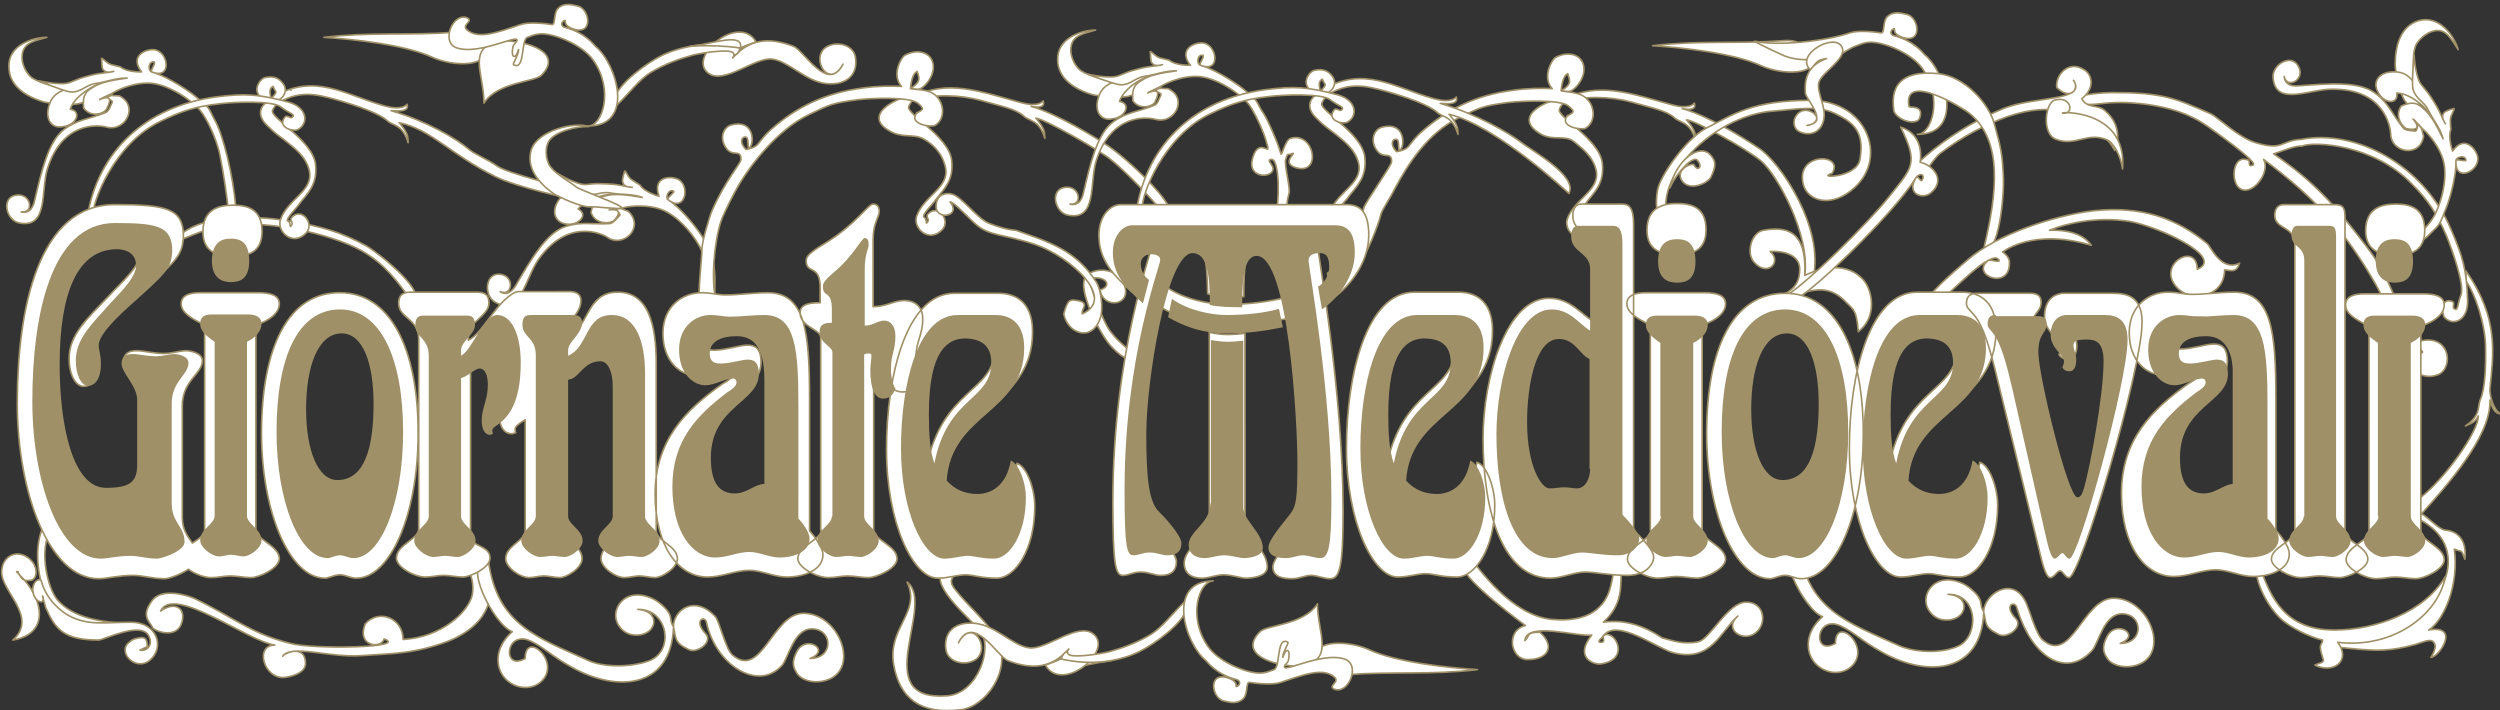 <?xml version="1.0" encoding="utf-8"?>
<!-- Generator: Adobe Illustrator 25.3.0, SVG Export Plug-In . SVG Version: 6.00 Build 0)  -->
<svg version="1.1" id="Livello_1" xmlns="http://www.w3.org/2000/svg" xmlns:xlink="http://www.w3.org/1999/xlink" x="0px" y="0px"
	 viewBox="0 0 448.4 127.4" style="enable-background:new 0 0 448.4 127.4;" xml:space="preserve">
<rect x="0" y="0" width="448.4" height="127.4" fill="#333333" stroke="none"/>
<style type="text/css">
	.st0{fill:#FFFFFF;stroke:#9F9067;stroke-width:0.295;stroke-linecap:round;stroke-linejoin:round;stroke-miterlimit:3.864;}
	
		.st1{fill-rule:evenodd;clip-rule:evenodd;fill:#FFFFFF;stroke:#9F9067;stroke-width:0.295;stroke-linecap:round;stroke-linejoin:round;stroke-miterlimit:3.864;}
	.st2{fill-rule:evenodd;clip-rule:evenodd;fill:#9F9067;}
</style>
<g>
	<g>
		<path class="st0" d="M195.1,49.2c1.9-1.3,5.3-1,6.5,1.8c1.6,3.8-3.7,4.6-4.3,1c2.3-0.7,1-2.5-1.3-2.1
			C195.4,50.1,195.7,49.5,195.1,49.2L195.1,49.2z"/>
		<g>
			<path class="st0" d="M74,54.2c-2.8-3.8-4.9-6.8-9.1-9.2c-5.3-3-18.2-6.2-26.6-4.1c-2.1,0.4-5,1.9-7.1,2.5
				c3.4-4.9,13.4-5,21.1-3.7c5.2,0.9,8.9,1.9,13.4,4.4C68.4,45.7,77,52.8,74,54.2L74,54.2z"/>
			<path class="st0" d="M195.1,49.2c0.1,1.2,2.6,8.4,4.1,10.3c2.1,2.7,3.3,2.7,4.1,4.7c-0.1,1-2.6-0.2-4.6-2.8
				C196.8,58.9,192.7,50.9,195.1,49.2L195.1,49.2z"/>
			<g>
				<path class="st1" d="M198.6,118.6c-3.4,0.4-8.9,2.4-8.3-0.4C196.1,119,201.3,118.2,198.6,118.6L198.6,118.6z"/>
				<path class="st0" d="M103.7,37.5c1.4-2,6.2-3.4,9.5-2.4c-2-1.6-3.6-1.3-6.1-1.2c-2.7,0.1-5-0.5-6.6,1.6
					c-1.8,2.2-1.1,4.4,1.1,4.7C103.9,40.5,105.6,38.4,103.7,37.5L103.7,37.5z"/>
				<path class="st0" d="M112.7,37.9c-1.2-0.4-1.2-0.6-1.9-0.5c-1,0.2,0.8,0.8,0.3,1.3c-0.6,0.6-1.1,1.3-1.7,1.4
					c-3.2,0.2-5.1-0.4-7.9,0.5c-3.5,1.1-6.3,6-9,10.6c-1.4,2.3-2.8,1.1-2.8,1.1c2.2,1,2.7-2.7,0.1-3.1c-2.8-0.4-3.1,3.8-1,5
					c4.6,2.6,5.4-4.3,7.8-7.7c5.2-7.3,11.2-4.7,12.4-3.9C111.8,44.5,115.7,40.8,112.7,37.9L112.7,37.9z"/>
				<path class="st1" d="M106,38.1c0.5-2.5,1.5-2.7,2.7-3c1.5-0.4,3.5-0.2,6.5,0.3c-2.1-0.7-3.6-0.4-5.8-0.8
					c-1.7-0.3-2.8,0.7-4.5,0.1c-1.2-0.5-4.9-3.6-4.9-3.6s3.4,2.1,5.1,2c1.9-0.2,1.6-0.2,4.1-0.1c2.1,0.1,2.9,0.5,4.2,0.6
					c-1.2-0.1-1.5-0.3-1.7-0.9c-0.2-0.4,0.2-1.5,0.3-1.9c0.1-0.6,0.6,1.1,1.4,1.5c0.8,0.5,1.4,0.9,1.4,0.9c0.8,1.3,3.4,2,3.4,2
					c-1.2-3.4,1.8-3.7,3.3-3.1c2.4,1,1.5,6.2-1.7,3.7c-0.3-0.3,1.4-1.4,1-1.5c-0.9-0.5-1.5,1.2-1,1.5c2.8,1.8,5.9,6.1,6.3,6.9
					c1.8,2.6,1.4,2.5,1.9,4.8c0.6,2.8,0,10.9-1.3,16.3c0,0-2.1,3-1.5,0.3c0.6-2.9,1.4-7.5,1.7-10.5c0.3-2.7-0.2-6.6-1-8.5
					c-0.8-2.1-4.1-6.5-7.5-7.6c-2.1-0.7-4.8-0.7-6.8-0.2l-2.3,0.3c-1.3,0.3,3.5-0.9,0.8,2C109.5,40.1,106.8,40.4,106,38.1L106,38.1z
					"/>
				<path class="st0" d="M442.3,48.6c6,8.6,4.9,14.9,4.3,21.1c-0.1,1.1,0.6,3.9,1.9,4.5c-1.7,0.1-1.9-3.4-1.9-2.2
					c0.1,6.4-7.9,15.3-12.4,20.3c-0.4,0.4-5.4,0.9-0.9-2.4c5.3-3.8,11.4-12.9,11.2-15.3c0,0-0.3,0.8-1.2,1.3
					c-0.4,0.2-1.1,0.5-1.1,0.5c2.9-2,2.1-3.5,2.7-4.8c0.8-1.8,1-5.8,0.9-9.7c-0.1-3.8-1.8-9.1-3.5-11.5V48.6L442.3,48.6z"/>
				<path class="st1" d="M412.9,26.2c-1.2-0.1-3.3,0.8-5.1,1.4c6.9,4.7,10.8,8.9,16.5,16.4c2.5,3.2,3.7,5.8,5.3,9.4
					c0.4,1.2,4.4,10,4.4,10c1.8-0.3-1.9-1.3-0.4-2.1c5.9-1.8,6.6,4.7,3.7,5.9c-3.4,1.3-5.6-1.8-6.2-3.2c-1.5-3.4-2-7.6-5-13
					c-5.3-9.3-10.8-15.5-20.1-22.4c1.3,2.2-1.9,6.5-4.1,5.3c-1.9-1-1.5-5.9,0.9-5.3c1.3,0.1,0,1.5,1.3,1c1.2-0.4-8.1-6.9-8.1-6.9
					c-3.4-2.4-6.9-3.4-11.1-4c-3.4-0.4-5.6-0.4-8.1-0.1c-3.2,0.4-5.3-0.1-4.4-1c0.7-0.7,5-1,6.5-1c9,0,11.2,1,17.6,3.8
					c1.3,0.6,5,4.3,8.1,5.2c5,1.5,4.4-0.4,8.1-0.6c9.9-1.9,22,4.6,26.9,16.1c2.2,5.1,2.8,7.3,3,12.8c0.1,3.4-2.4,4.7-4.1,3.1
					c-0.6-0.6-0.8-3.8,1.4-2.9c0.4,0.2,0,1,0.2,1.2c0.8,0.7,0.6-0.6,1.3-2.4c0.7-1.8-1.7-8.4-2.6-10.6c-1.8-4.1-3.2-6.3-6.3-9.4
					C425.7,25.9,415.1,25.3,412.9,26.2L412.9,26.2z"/>
				<path class="st1" d="M280.4,17.9c6.2-3.4,12.2-1.1,19.5,0.9c1.1,0.3,3.1,0.7,4-0.3c0.7,1.9-3.2,0.7-2.1,1
					c4.6,1.3,10.4,4.9,13.7,7.1c3.7,2.4,11.8,14.2,9.7,23.3c-0.2,1-1.6,0-1.5-0.6c1-7.1-4.9-17.9-7.8-20.4
					c-2.9-2.4-12.1-7.4-13.4-7.4c0,0,1.2,1.3,1.5,2.4c0.1,0.5,0.1,1.2,0.1,1.2c-1-3.4-2.8-3-3.8-4c-1.5-1.3-3.9-1.7-7.7-2.8
					c-3.7-1-8.6-1.2-12.5,0.1L280.4,17.9L280.4,17.9z"/>
				<path class="st0" d="M328.6,31.1c-3.1,0.9,4.4,0.9,5-2.5c1-5.5-1.8-6.9-4.6-8.3c-3.1-1.5-7.7-0.6-10.6-0.4
					c-12,0.6-24.2,14.5-17.9,21.3c-3.2-0.6-3.8-3.8-3.2-7.1c0.4-2.5,5.1-9.2,8.7-11.1c4.9-2.5,8.3-5,18.7-5c10,0,14,10,8,15.6
					c-4.1,3.8-8.3,2.5-9.2-0.3C321.7,27.2,331,27.4,328.6,31.1L328.6,31.1z"/>
				<path class="st0" d="M323.7,49.4c0.3-6.2-1.6-9.2-7.4-8.1c-2.2,0.4-3.1,4-1.8,5.6c2.5,3,5.2,0,3-1.8c1.8-0.1,5.3,0.3,5.3,3.2
					c0,3.8-2.8,4.6-5.9,5.6c5.5-0.1,9.6-4.3,14,0.1c1.6,1.6,2.1,1.6,2.4,5.5c3.5-2.7,2.5-7.4,1-9.2
					C331.4,46.9,326.8,47.9,323.7,49.4L323.7,49.4z"/>
				<path class="st1" d="M375.7,23.3c-4.3-4.3-9.6-4.4-15.6-2.4c-4.1,1.5-8,3.5-12.1,6.6c-1.7,1.3-3,5.2-4.4,2.1
					c4-3.8,9.3-7.5,15.9-10.2c5.6-2.2,14.9-1.2,12.4-5c1.2,1.6-0.6,3.7-3,1.3c-0.3-2.2,2.1-5,4.9-3.2c1.6,1,1.9,3.4-0.4,5.2
					c0.9,1.8,2.8,1,4.1,2.1c3.8,3.2,1.8,7.2,1.8,7.2C378.2,24.7,375.7,23.3,375.7,23.3L375.7,23.3z"/>
				<path class="st1" d="M320.9,54.2c2.4,0.1,18.7-15.8,22.6-22.1c0.7-1.2,1.8-0.9,1.3,0.1c-0.3,0.8-0.8-1.2-1.3-0.1
					c-1.5,2.8,1.4,3.7,2.8,2.5c2.7-2.2,0.6-4.9-1.9-5.5c0,0,1-4.9-3.5-6.3c3.2,6.6,2.2,7.1-2.1,12.5c-3.2,4.1-15.1,16.1-19.2,18.2
					C315.7,55.5,319.6,54.2,320.9,54.2L320.9,54.2z"/>
				<path class="st0" d="M296.4,8.2c8.3-1,15.1-0.3,23.3-0.9c3.8-0.3,3,1.2,5.6,3c0.6,3.2-5.6,3.2-9.4,1.5
					C311,9.5,301.4,8.5,296.4,8.2L296.4,8.2z"/>
				<path class="st0" d="M320,10c4.4,1.8,10.4-0.4,10.4-0.4c-0.1,0.1,1.4-1,2.6-1.4c0.8-0.3,1.2-0.5,2.1-0.6
					c2.2-0.3,7.7,1.8,9.7,4.7c3.8,5.4,1.6,11.8-0.9,11.8c8.4,0,5.2-11.1,1.3-14.3c-0.2-0.2-1.9-2.5-5.5-3.4
					c-0.7-0.2-0.7-0.9-0.1-1.2c0.6-0.3-0.6,0.7,1.6,1.5c3.7,1.2,3-3.5,0.9-4.1c-1.2-0.3-2.5-0.6-3.5,0.3c-1,0.8-0.5,3.1-1.2,3
					c-1.4-0.2-4.1-0.5-5.6,0c-4.4,1.5-13.1,2.4-16.9,1.5C313.7,7,317.3,8.8,320,10L320,10z"/>
				<path class="st0" d="M355.9,44.2c2.2-9.3,3.5-18.9-2.7-23.9c-0.8-0.7-12-7.7-10.8-1.2c0,0.3,2.8-0.4,1.9,2.1
					c-0.5,1.3-3.7,0.6-4.6-1.2c-0.9-5.6,2.5-7.3,7.8-6.8c4.9,0.4,9.3,5.5,10.2,9c0.8,3.2,1.4,4.4,1.6,9
					C359.6,34.8,358.4,46.4,355.9,44.2L355.9,44.2z"/>
				<path class="st1" d="M327.6,10.5c-3,1.1-4,3.1-3.8,6.1c0,1.2,4.4,5.3,0.3,5.9c3.8-0.6,0.6-3.7-1.3-2.4c-1.3,0.9-1.4,2.8-0.1,3.5
					c1.9,0.9,3.9,0.2,4.4-2.1c0.5-2.3-1.2-4.7-0.9-6.6c0.4-1.9,5.1-4.3,4.2-6.4c-1.2-2.8-8.6,1.3-5.7,4
					C326.1,10.9,325.9,10.8,327.6,10.5L327.6,10.5z"/>
				<path class="st0" d="M303.8,29.5c0,0.1,0.4,0.7,0.7,0.7c0.4,0,0.7-0.6-0.1-1.5c-0.7-0.7-3.4,1.8-4.9,5c1.3-5.3,5.3-7.8,7.1-6.1
					c1.3,1.3,1.2,2.2,0.3,4.1c-0.6,1.3-4.1,2.7-5.3,0.6C300.6,30.6,302.9,29.3,303.8,29.5L303.8,29.5z"/>
				<path class="st1" d="M401.7,47.2c-0.6,1.8-1.5,1.3-2.7,1.2c0,4.9-6.1,6.1-8.7,3c-3.5-4.1,3.8-8.1,3.8-3.1
					c5.2-2.2-7.4-7.8-12.2-8.6c-5.9-0.9-11.4,0.4-14.3,1.6c4-0.1,6.3,1,7.5,2.7c-8.9-2.7-14.3,0-15.9,1.2c0.6,0.4,1.1,1,1.2,1.6
					c0.4,5.5-7.2,2.6-3.8-0.1c0.3-0.2,2.4,0.5,1.9-0.1c-0.5-0.7-1.4-0.1-1.9,0.1c-3.7,1.9-10.2,10-12.1,8.9c0.9-2.7,5.9-6.8,8.3-8.9
					c5.3-4.7,15.8-8.1,22.7-8.9c8.6-0.9,14.8,1.3,20.4,5.9C396.5,44.2,398.4,48.8,401.7,47.2L401.7,47.2z"/>
				<path class="st1" d="M163.6,17.5c6.2-3.4,12.2-1.1,19.5,0.9c1.1,0.3,3.1,0.7,4-0.3c0.7,1.9-3.2,0.7-2.1,1
					c4.6,1.3,11.4,5.5,13.8,7.1c4.5,3.1,14.1,12.6,10,12.1c0,0-5.6-6.5-9.6-9.7c-1.9-1.6-12.1-7.4-13.4-7.4c0,0,1.2,1.3,1.5,2.4
					c0.1,0.5,0.1,1.2,0.1,1.2c-1-3.4-2.8-3-3.8-4c-1.5-1.3-3.9-1.7-7.7-2.8c-3.7-1-8.6-1.2-12.5,0.1L163.6,17.5L163.6,17.5z"/>
				<path class="st0" d="M170.3,101.6c2.8,1.6-1,1.5,0.9,4c2.4,3.1,6.2,6.2,7.7,9.2c2.7,5.3-2.1,12-6.6,12.5c-7.3,0.9-10.9-2.1-12-8
					c-1.2-6.8,5-9.4,2.4-14.9c5.3,4-7.2,21.5,7.2,20.4c5.5-0.4,8.4-8.9,5.8-11.8C172.3,109.4,165.4,103.5,170.3,101.6L170.3,101.6z"
					/>
				<path class="st1" d="M322.6,97.9c1.6,11.5,8.7,13.7,18,17.9c2.7,1.2,7.5,1.5,10.6,0.1c3.8-1.7,3.7-9.4-1.8-9.3
					c4.4,0.3,3.4,4.9-0.6,4.6c-2.4-0.1-4.5-3-2.7-5.6c1.9-2.6,5.6-1.6,7.5,0.1c2.5,2.2,1.2,2.6,2.2,4c0-3,5.1-6.6,7.5-1.8
					c0.7,1.4,1.9,6,3.1,6.9c5.2,4.4,7.2-7.5,12.7-7.5c6.2,0,9.9,9.2,4.9,11.7c-2.5,1.2-5.3,0.4-6.1-1c-0.3-0.6-1.2-1.5,0-3.8
					c1.6-3.2,6.3-0.3,2.4,1.2c4.3,0,4.1-5.3,0.3-5.3c-3.2,0-4.2,5.2-5.3,6.5c-4.3,4.9-10.7,2-13.6-7.7c-0.4-1.2-2.4-0.3-0.1,2.1
					c1.3,1.4-1.5,3.6-3.1,2.8c-2.7-1.3-2.2-2.1-2.7-4c-0.4,11.1-10.2,11.7-18.2,7.2c-3.8-2.1-4.9-3.5-7.4-4.7
					c-4.6-2.2-5.2,5.5-1,3.1c0-5,6.2,0.3,3.2,3.8c-2.4,2.8-7.4,1.2-8-2.7c-0.6-3.5,2.5-5.9,2.5-5.9
					C323.6,109.5,317.5,97.5,322.6,97.9L322.6,97.9z"/>
				<path class="st1" d="M68.9,114.6c-0.6,1.9-5,1.3-3.4-2.7c2.5-2.8,6.8-1,6.8,2.8c6.9-0.4,11.7-4.9,12.4-8c0.7-3.8-2.2-5.8,0-5.9
					c2.4-0.1,3.2,3,3.2,5.3c0,5.5-5.5,8.3-8.6,9.3c-5.6,1.9-8.9,1.8-14.6,2.2c-5.6,0.4-12.5-2.1-14,0.1c0.3-0.6,4.1-2.2,4.1,1.3
					c0,1.8-2.8,2.4-3.7,2.5c-3.8,0.4-5.5-5.8-1.8-5.8c-4.9-0.7-18.2-10.9-20.5-6.1c2.7-1.9,4.6-0.4,3.8,2.1c-0.9,3-4.9,1.5-5.2,0.9
					c-0.6-1.2-2.2-2.1-0.1-4.9c1.7-2.3,6.2-1,7.7-0.3c7.2,3.5,9.9,6.2,17.1,8C56,116.5,73.4,116.2,68.9,114.6L68.9,114.6z"/>
				<path class="st1" d="M87.6,100.6c1.6,11.5,8.7,13.7,18,17.9c2.7,1.2,7.4,1.2,10.6,0.1c4.9-1.6,3.7-9.4-1.8-9.3
					c4.4,0.3,3.4,4.9-0.6,4.6c-2.4-0.1-4.5-3-2.7-5.6c1.9-2.6,5.6-1.6,7.5,0.1c2.5,2.2,1.2,2.6,2.2,4c0-3,3.8-5.8,7.5-1.8
					c0.7,0.7,1.9,6,3.1,6.9c5.2,4.4,7.2-7.5,12.7-7.5c6.2,0,9.9,9.2,4.9,11.7c-2.5,1.2-5.3,0.4-6.1-1c-0.3-0.6-1.2-1.5,0-3.8
					c1.6-3.2,6.3-0.3,2.4,1.2c4.3,0,4.1-5.3,0.3-5.3c-3.2,0-4.2,5.2-5.3,6.5c-4.3,4.9-12-0.1-13.6-7.7c-0.3-1.3-2.4-0.3-0.1,2.1
					c1.3,1.4-1.5,3.6-3.1,2.8c-2.7-1.3-2.2-2.1-2.7-4c-0.4,11.1-10.2,11.7-18.2,7.2c-3.8-2.1-4.9-3.5-7.4-4.7
					c-4.6-2.2-5.2,5.5-1,3.1c0-5,6.2,0.3,3.2,3.8c-2.4,2.8-7.4,1.2-8-2.7c-0.6-3.5,2.5-5.9,2.5-5.9
					C88.6,112.2,82.5,100.2,87.6,100.6L87.6,100.6z"/>
				<path class="st1" d="M264.1,100.6c0.9,0.9,6.8,9.8,14.3,10.5c6.6,0.6,9.6-2.2,10.5-6c1.8-7.4-1.6-2.7,1.9-4.3
					c-0.1,4.7,0.3,7.5-3.2,10.8c4.1-0.6,7.7,0.9,10.5,2.8c1.6,0.4,3.8,1.3,6.5,0.7c2.1-0.4,5.3-7.1,8.6-7.1c3,0,3.7,3.2,2.2,5
					c-2.2,2.7-6.6,0-3.7-2.5c-3.1,2.7-4.7,8.3-11.5,6.6c-2.7-0.6-10-6.2-12.5-3.2c0.3,0-1.5,1.2-0.7,1.3c1.3,0.1,0.1-1.1,0.7-1.3
					c2.1-0.9,4.8,4.5-0.7,5.2c-1.2,0.1-4.7-1.2-1.5-5.2c-2.4,0.4-11.7-2.5-12,1c1-0.9,0.1-1.5,2.7-1.5c2.8,2.5,1.5,4.9-2.2,4.9
					c-3.1,0-4-5.2-0.4-6.1c0,0-11.1-8.1-11.1-10.5C262.4,101.8,261.5,98,264.1,100.6L264.1,100.6z"/>
				<path class="st0" d="M166.3,39.9c0.7-0.7-0.8-1,0.6-1.9c1.6-1,3.6,1.6,2.1,3.2c-2.4,2.5-5.3-0.3-4.6-2.4
					c1.3-3.7,5.9-5.1,5.2-8.7c-0.6-2.8-2.5-4.4-4-5.2c-1.9-1-3.8,0-6.2-1.5c-5.2-3.1,2.8-6.5,4.3-6.1c0.1,0.8-0.5,1.2-0.7,1.8
					c-0.6,1.3,7.2,5.3,7.7,9.7c0.4,3.7-1.5,5.2-3,7.2c-0.1,0.3-2.7,2.8-1.9,3C166.3,39.3,166,40.4,166.3,39.9L166.3,39.9z"/>
				<path class="st1" d="M163.3,15.9c0.1-1.2,0.4-2.7,1.2-3.1C164.8,13.9,165.4,14.5,163.3,15.9l1.2,0.1c1,0.3,4-3,2.5-5.5
					c-0.6-1-2.4-1.8-4.7-0.6c-0.6,0.3-2.5,3.5-0.6,5.6c-1.9-0.1-4.3-0.1-7.1,0.3c-6.8,0.9-11.9,3.5-16.4,7.5
					c-0.9,0.8-1.6,1.7-2.3,2.6c-0.6,0.7-2.1,0.9-2.1,0.9c-1.3-1.3-0.7-2.4,0-2.2c0.7,0.1,0,3.1,0.9,1.5c0.5-0.9,0.4-4.7-3.5-3.7
					c-1.5,0.4-2.2,2.4-1,4.1c1.2,1.8,2.7,0.1,2.7,2.1c0,0.7-2.8,3.7-5.2,9.2c-0.3,0.6-1.8,5.5-1.8,6.8c0,1.7-0.8,8.3-0.4,9.7
					c0.6,2.5,2.5-0.6,3,0.4c0.1,0,0.3,1.7-0.3-1.9c-0.7-4.5,0.3-11.8,1.6-14.3c0.3-0.7,1.6-3.5,3-5.8c1.8-3,6.6-9.4,12.2-12.1
					c3.9-1.9,4.3-2.1,8.7-2.7c2.4-0.3,9.4-0.6,10.9,0.6c1.5,1.2,0.7,1.2-0.2,1.8c-0.2,0.1,0.3-0.4,0,0c-1.5,1.9,2.5,2.6,3.3,2.2
					c2-1.2,1.7-4.4-0.3-5.7C166.2,16,164.3,16.1,163.3,15.9L163.3,15.9z"/>
				<path class="st0" d="M48.8,17.5c7.6-4.6,13-0.5,20.2,1.5c1.1,0.3,3.1,0.7,4-0.3c0.7,1.9-3.8,0.9-2.7,1.2
					c6.2,1.8,11.6,5,13.7,6.8c1,0.9,3.5,1.9,5.2,3.1c1.8,1.3,12.2,3.8,15.5,4.9c0.5,0.1,1.1,1.3-1.2,1.1c-1.6-0.2-10.7-2.2-14.6-4.1
					c-8.3-4.1-11.4-8.4-17.3-9.7c0,0,1.2,1.3,1.5,2.4c0.1,0.4,0.1,1.2,0.1,1.2c-1-3.4-2.8-3-3.8-4c-1.5-1.3-5.2-2.6-9-3.7
					c-3.7-1-6.9-1.9-11.2,1L48.8,17.5L48.8,17.5z"/>
				<path class="st0" d="M105.6,22.7c-2.1-0.1-6.2,0.9-7.2,2.7c-0.9,1.7-0.2,4,0.4,4.6c1.1,1.4,3.6,2.7,4.5,3.5
					c0.5,0.5,8.7,3.4,8.2,3.8c-0.4,0.3-4.8-0.3-5.5-0.2c-1.6,0.2-5.8-1.8-6.6-2.3c-2.9-2-5.1-4.8-4.1-8
					C96.5,23.4,103,21.8,105.6,22.7L105.6,22.7z"/>
				<path class="st0" d="M434,93.2c-0.7-3.2,3,1.9,4.7,1.9c0,0,4,0.1,3.4,5.2c-0.7-1.9-0.4-1.2-1.9-1.8c0.9,6.2-1.8,12.8-4.6,14.5
					c5.8-1,1.9,4.9,0.4,4.9c0,0,1.5-2.1,0.3-2.9c-0.6-0.4-2.1,0.3-3.1,0.6c-4.4,1.2-6.8,1.2-11.7,0.7c-5.6-0.5-4.9-0.9-2.7-1.8
					c7.4-0.1,12.7-1,17.1-6.2C439.9,103.7,441.1,97,434,93.2L434,93.2z"/>
				<path class="st0" d="M405.5,102.2c-2.1-0.7,0.7,7,4.6,9.6c3.5,2.4,6.5,3,6.5,3c-0.2,1.2-0.9,0.4,0.1,3.5c0.2,0.6-0.8,0.6-1.5,1
					c3.2,1.6,6.6-0.7,4.1-4.1c9.6,1.2,18-4.7,19.3-11.8c-3.8,6.5-12.7,9.6-19.9,9.6C409.8,113,407.4,107.2,405.5,102.2L405.5,102.2z
					"/>
				<path class="st0" d="M440.9,8.9c-1.2-1.8-2.1-3.7-4.1-3.4c-1.9,0.3-3.4,2.1-3.6,2.9c-0.6,1.7-0.2,4.5-0.3,5.6
					c-0.1,0.6,2.2,9,1.6,8.9c-0.5-0.1-2.5-4.1-3-4.6c-1.1-1.2-1.9-5.8-1.9-6.7c0-3.5,1-6.9,4.2-7.9C437.4,2.7,440.1,6.2,440.9,8.9
					L440.9,8.9z"/>
				<path class="st0" d="M429.9,16.7c2.5,0,6.4,3.1,7.4,6.4c0.2-2.5-1-3.7-2.5-5.7c-1.6-2.1-2.4-4.4-5.1-4.5
					c-2.8-0.2-4.3,1.6-3.2,3.6C427.6,18.7,430.2,18.8,429.9,16.7L429.9,16.7z"/>
				<path class="st0" d="M434.7,24.4c-0.4-1.2-0.2-1.3-0.7-1.8c-0.7-0.7-0.2,1-0.9,0.9c-0.9-0.1-1.7-0.1-2.1-0.6
					c-2-2.5-2.6-4.5-5-6.2c-2.9-2.2-8.5-1.7-13.8-1.3c-2.6,0.2-2.5-1.7-2.5-1.7c0.4,2.3,3.8,0.7,2.6-1.7c-1.2-2.6-4.9-0.4-4.6,2
					c0.5,5.2,6.6,1.9,10.8,2c9,0,10.2,6.5,10.3,8C428.8,27.4,434.1,28.4,434.7,24.4L434.7,24.4z"/>
				<path class="st1" d="M430.7,19c2.3-1,3.1-0.3,4,0.5c1.2,1,2.2,2.7,3.5,5.4c-0.6-2.1-1.7-3.2-2.7-5.2c-0.7-1.5-2.2-1.9-2.7-3.7
					c-0.3-1.2,0.2-6.1,0.2-6.1s0.2,4,1.3,5.3c1.2,1.5,1.1,1.2,2.4,3.3c1.1,1.8,1.3,2.7,1.9,3.7c-0.6-1-0.6-1.4-0.3-1.9
					c0.2-0.4,1.3-0.7,1.7-0.8c0.6-0.3-0.5,1.1-0.5,2c0,1,0.1,1.7,0.1,1.7c-0.6,1.4,0.3,3.9,0.3,3.9c2-2.9,4.1-0.6,4.5,1
					c0.5,2.6-4.2,4.8-3.9,0.7c0-0.4,1.9,0.3,1.8-0.1c-0.2-1-1.8-0.5-1.8,0.1c0.1,3.4-1.6,8.4-2,9.1c-1.1,3-1.3,2.6-2.9,4.3
					c-2,2.1-8.2,4.1-5.7,2.7c2.4-1.3,5.3-3.9,6.4-5.7c1.3-1.9,2.9-7.1,1.9-10.5c-0.6-2.1-2.2-4.3-3.7-5.6l-1.6-1.7
					c-1-0.9,2.7,2.4-1.2,1.7C431.1,23,429.3,20.9,430.7,19L430.7,19z"/>
				<path class="st0" d="M24.2,111.8c-8.6,1.2-14-0.7-16.2-5.6c-1.1-2.3-2.2-8.6,0.1-12.4c0.6,0.5,1.1,0.9,0.6,2.1
					c-1.5,3.4-0.2,9.5,1.6,11.7C12.9,110.6,17.8,111.8,24.2,111.8L24.2,111.8z"/>
				<path class="st1" d="M2.3,114.8c6.7-1.1,5.6-7.4,1.2-11.7c-0.9-0.9-0.4-0.5-0.3-0.6c0.8,1.9,1.4,1.6,2.2,1.6
					c1.3,0,1.7-2.6-0.4-4.1c-2.3-1.6-4.6,0-4.7,2.4C0,106,7,110.6,2.3,114.8L2.3,114.8z"/>
				<path class="st1" d="M24.5,114.5c0,0,1-0.3,1.5,0c0.5,0.4,0.4,1.5,0.4,1.5l-1.3,0.6c1.2,0.3,2.4-0.9,1.6-2.5
					c-1.3-2.8-8.1,0.7-9,0.7c-6.1,0-7.7-1.8-9.4-5.6c-0.1-0.2-0.1-0.2-0.1-0.2c0,0-0.3-1.2-0.6-2.1c0.2,0,0.4,1.5-0.7,0.9
					c-0.9-0.5-1.1-1.9-1-2.4c0.2-1.4,1.3-1.7,1.5-1.2c1,3.7,4,5.7,4.9,6.2c3.5,1.9,6.6,1.2,11.2,1.2c4.7,0,6.1,4.5,3.4,6.8
					c-2.6,2.2-6.1-1.6-3.6-3.3C23.6,114.8,24,114.6,24.5,114.5L24.5,114.5z"/>
				<path class="st0" d="M52.2,16.2L52.2,16.2L52.2,16.2z"/>
				<path class="st0" d="M58.1,6.7c8.3-1,15.1-0.3,23.3-0.9c3.8-0.3,3,1.2,5.6,3c0.6,3.2-5.6,3.2-9.4,1.5C72.7,8,63.1,7,58.1,6.7
					L58.1,6.7z"/>
				<path class="st0" d="M90,7.3c-6.5,1-3.2,5.8-3.2,11.2c2.4-3.8,9.2-3.8,10.3-5C101.1,9.5,94.8,7.3,90,7.3L90,7.3z"/>
				<path class="st1" d="M131.4,10.4c3-3.4,6.5-3.8,10.9-2.1c1.8,0.6,6.2,8.6,8.9,3.2c-2.5,4.7-5.9-1-3.1-3c2-1.3,4.9-0.4,5.3,1.6
					c0.6,3-1.3,5.3-5.2,4.9c-3.7-0.4-6.7-4-9.7-4.4c-3.1-0.4-8.7,4.7-11.5,2.5c-3.8-3,5.6-10.8,8.6-5.6
					C132.8,8.6,132.6,8.3,131.4,10.4L131.4,10.4z"/>
				<path class="st0" d="M132.8,8.6c-0.6,1.6-1.2,1.2-1.2,1.2c0.3-1.3-5.8-0.3-7.4,0.1c-2.5,0.7-5,1.6-7.5,3.1
					c-2.1,1.3-3.9,3.8-6.1,5.9c0.3-1.5-1,0.3-0.4-1.3c0.9-2.7,5.6-6.2,8.6-7.7C122.2,8.3,127,7.3,132.8,8.6L132.8,8.6z"/>
				<path class="st1" d="M124.5,8.2c3.4-0.4,8.9-2.4,8.3,0.4C127,7.8,121.8,8.5,124.5,8.2L124.5,8.2z"/>
				<path class="st0" d="M83.8,3.2c-2.5-1-4.7,4.1-2.1,5.3C86.1,10.3,95,4.9,92.2,8c0,0-0.1,0.1-0.1,0.1c-0.1,0.1-0.5,2.2,0.2,2
					c0.5-0.1,0.8-1.8,0.7-1c0,0.7-1.1,2.4-0.9,2.5c2.1,1.2,1.3-4.5,2.5-4.9c0.8-0.3,1.2-0.5,2.1-0.6c2.2-0.3,7.7,1.8,9.7,4.7
					c3.8,5.4,1.6,11.8-0.9,11.8c8.4,0,5.2-11.1,1.3-14.3c-0.2-0.2-1.9-2.5-5.5-3.4c-0.7-0.2-0.7-0.9-0.1-1.2
					c0.6-0.3-0.6,0.7,1.6,1.5c3.7,1.2,3-3.5,0.9-4.1c-1.2-0.3-2.5-0.6-3.5,0.3c-1,0.8-0.5,3.1-1.2,3c-1.4-0.2-4.1-0.5-5.6,0
					c-4.4,1.5-7.7,2.7-9.7,0.9C82.8,4.4,85,3.8,83.8,3.2L83.8,3.2z"/>
				<path class="st0" d="M283,40.4c0.7-0.7-0.8-1,0.6-1.9c1.6-1,3.6,1.6,2.1,3.2c-2.4,2.5-5.3-0.3-4.6-2.4c1.3-3.7,5.9-5.1,5.2-8.7
					c-0.6-2.8-3.1-4.4-4-5.2c-1.6-1.3-3.9,0-6.2-1.5c-5.4-3.4,2.8-6.5,4.3-6.1c0.1,0.8-0.5,1.2-0.7,1.8c-0.6,1.3,7.2,5.3,7.7,9.7
					c0.4,3.7-1.5,5.2-3,7.2c-0.1,0.3-2.7,2.8-1.9,3C283,39.8,282.7,40.8,283,40.4L283,40.4z"/>
				<path class="st1" d="M280,16.3c0.1-1.2,0.4-2.7,1.2-3.1C281.5,14.4,282.1,15,280,16.3l1.2,0.1c1,0.3,4-3,2.5-5.5
					c-0.6-1-2.4-1.8-4.7-0.6c-0.6,0.3-2.5,3.5-0.6,5.6c-1.9-0.1-4.3-0.1-7.1,0.3c-6.8,0.9-11.9,3.5-16.4,7.5
					c-0.9,0.8-1.6,1.7-2.3,2.6c-0.6,0.7-2.1,0.9-2.1,0.9c-1.3-1.3-0.7-2.4,0-2.2c0.7,0.1,0,3.1,0.9,1.5c0.5-0.9,0.4-4.7-3.5-3.7
					c-1.5,0.4-2.2,2.4-1,4.1c1.2,1.8,2.7,0.1,2.7,2.1c0,0.7-4.8,7.4-5,8.3c-0.8,3,0.4,6.9,0.2,8.1c0.3,0.1,2.4-4.9,2.9-7
					c0.2-0.8,1.5-2.6,2.5-4.6c2.3-4.3,5.9-10,11.5-12.7c3.9-1.9,4.3-2.1,8.7-2.7c2.4-0.3,9.4-0.6,10.9,0.6c1.5,1.2,0.7,1.2-0.2,1.8
					c-0.2,0.1,0.3-0.4,0,0c-1.5,1.9,2.5,2.6,3.3,2.2c2-1.2,1.7-4.4-0.3-5.7C282.9,16.5,281,16.5,280,16.3L280,16.3z"/>
				<path class="st0" d="M8.4,6.7c-2.1,0.6-4.1,0.9-4.4,3c-0.3,1.9,1,3.8,1.8,4.3c1.5,1,4.3,1.5,5.3,1.9c0.6,0.3,9.3,0.5,9,1
					c-0.2,0.4-4.7,1.2-5.3,1.5c-1.5,0.7-6.1,0.1-6.9-0.1c-3.4-1-6.3-3-6.3-6.3C1.4,8.3,5.6,6.7,8.4,6.7L8.4,6.7z"/>
				<path class="st0" d="M12.6,19.6c0.7-2.4,4.9-5.2,8.3-5.2c-2.4-0.9-3.8-0.1-6.2,0.7c-2.5,0.9-4.9,1-5.8,3.5
					c-1,2.7,0.3,4.6,2.5,4.1C13.8,22.4,14.7,19.9,12.6,19.6L12.6,19.6z"/>
				<path class="st0" d="M21.4,17.2c-1.2,0-1.3-0.2-1.9,0.1c-0.9,0.5,0.9,0.5,0.6,1.1c-0.4,0.8-0.6,1.6-1.2,1.8c-3,1.2-5,1.2-7.4,3
					c-2.9,2.2-4.1,7.7-5.3,12.8C5.6,38.7,3.8,38,3.8,38c2.4,0.3,1.8-3.4-0.9-3c-2.8,0.4-1.8,4.6,0.6,5c5.2,1,3.8-5.8,5-9.7
					c2.7-8.6,9.2-7.9,10.6-7.5C22.5,23.7,25,19,21.4,17.2L21.4,17.2z"/>
				<path class="st1" d="M15,19.4c-0.3-2.5,0.6-3.1,1.6-3.7c1.3-0.9,3.3-1.3,6.2-1.7c-2.2,0-3.6,0.7-5.8,1c-1.7,0.3-2.5,1.6-4.3,1.5
					C11.5,16.4,7,14.5,7,14.5s3.9,0.9,5.5,0.3c1.8-0.7,1.5-0.7,3.8-1.3c2-0.5,3-0.4,4.1-0.7c-1.2,0.3-1.5,0.1-1.9-0.3
					c-0.3-0.3-0.2-1.5-0.3-1.9c-0.1-0.6,0.9,0.8,1.8,1c0.9,0.2,1.6,0.4,1.6,0.4c1.2,1,3.8,0.9,3.8,0.9c-2.2-2.8,0.6-4.1,2.2-4
					c2.6,0.2,3.4,5.5-0.4,4c-0.4-0.1,0.9-1.7,0.4-1.8c-1-0.1-1.1,1.6-0.4,1.8c3.2,0.9,7.5,4,8.1,4.6c2.5,1.9,2.1,2,3.2,4
					c1.5,2.5,3.4,10.3,3.8,15.9c0,0-1.1,3.5-1.3,0.7c-0.3-3-1-7.6-1.6-10.5c-0.6-2.7-2.2-6.2-3.5-7.8c-1.5-1.8-5.9-4.9-9.4-4.9
					c-2.2,0-4.7,0.8-6.5,1.9l-2.1,1c-1.1,0.7,3.1-1.9,1.3,1.6C18.9,20.3,16.5,21.3,15,19.4L15,19.4z"/>
				<path class="st0" d="M52.2,40.5c0.7-0.7-0.8-1,0.6-1.9c1.6-1,3.6,1.6,2.1,3.2c-2.4,2.5-5.3-0.3-4.6-2.4c1.3-3.7,5.9-5.1,5.2-8.7
					c-0.6-2.8-3.1-4.4-4-5.2c-1.6-1.3-1.8-1.2-3.7-3.1c-2.7-2.7,0.3-4.9,1.8-4.4c0.1,0.8-0.5,1.2-0.7,1.8c-0.6,1.3,7.2,5.3,7.7,9.7
					c0.4,3.7-1.5,5.2-3,7.2c-0.1,0.3-2.7,2.8-1.9,3C52.2,39.9,51.9,41,52.2,40.5L52.2,40.5z"/>
				<path class="st1" d="M49.5,18.1c1.3-0.3,2.3-1.9,1.2-3.2c-0.7-0.9-1.6-1.3-3.1-1c-0.9,0.1-2.7,2.5-0.4,3.8
					c3,1.8,0.1-1.5,1.8-2.2c0.3,1.2,1.2,0.6-0.7,2.5C48.2,17.9,49,18.2,49.5,18.1L49.5,18.1z"/>
				<path class="st0" d="M15.6,39.2c0.3,0.1,1.2,0,1.1-0.6c-0.2-2.3,3.8-12.8,12-16.8c3.9-1.9,6.3-2.7,10.8-3.2
					c2.4-0.3,9.4-0.6,10.9,0.6c1.5,1.2,2.8,1.3,1.9,1.9c-0.2,0.1-0.9-0.5-1.2-0.1c-1.5,1.9,1.6,2.7,2.4,2.2c2-1.2,1.5-4-1.8-4.9
					c-5.3-1.4-7.7-1.6-13.1-0.9C26.4,19.1,17.5,26.9,15.6,39.2L15.6,39.2z"/>
				<path class="st0" d="M196.5,5.4c-2.1,0.6-4.1,0.9-4.4,3c-0.3,1.9,1,3.8,1.8,4.3c1.5,1,4.3,1.5,5.3,1.9c0.6,0.3,9.3,0.5,9,1
					c-0.2,0.4-4.7,1.2-5.3,1.5c-1.5,0.7-6.1,0.1-6.9-0.1c-3.4-1-6.3-3-6.3-6.3C189.6,7,193.7,5.4,196.5,5.4L196.5,5.4z"/>
				<path class="st0" d="M200.8,18.2c0.7-2.4,4.9-5.2,8.3-5.2c-2.4-0.9-3.8-0.1-6.2,0.7c-2.5,0.9-4.9,1-5.8,3.5
					c-1,2.7,0.3,4.6,2.5,4.1C202,21,202.9,18.5,200.8,18.2L200.8,18.2z"/>
				<path class="st0" d="M209.5,15.9c-1.2,0-1.3-0.2-1.9,0.1c-0.9,0.5,0.9,0.5,0.6,1.1c-0.4,0.8-0.6,1.6-1.2,1.8c-3,1.2-5,1.2-7.4,3
					c-2.9,2.2-4.1,7.7-5.3,12.8c-0.6,2.6-2.4,1.9-2.4,1.9c2.4,0.3,1.8-3.4-0.9-3c-2.8,0.4-1.8,4.6,0.6,5c5.2,1,3.8-5.8,5-9.7
					c2.7-8.6,9.2-7.9,10.6-7.5C210.7,22.4,213.2,17.6,209.5,15.9L209.5,15.9z"/>
				<path class="st1" d="M203.2,18.1c-0.3-2.5,0.6-3.1,1.6-3.7c1.3-0.9,3.3-1.3,6.2-1.7c-2.2,0-3.6,0.7-5.8,1
					c-1.7,0.3-2.5,1.6-4.3,1.5c-1.2-0.1-5.8-1.9-5.8-1.9s3.9,0.9,5.5,0.3c1.8-0.7,1.5-0.7,3.8-1.3c2-0.5,3-0.4,4.1-0.7
					c-1.2,0.3-1.5,0.1-1.9-0.3c-0.3-0.3-0.2-1.5-0.3-1.9c-0.1-0.6,0.9,0.8,1.8,1c0.9,0.2,1.6,0.4,1.6,0.4c1.2,1,3.8,0.9,3.8,0.9
					c-2.2-2.8,0.6-4.1,2.2-4c2.6,0.2,3.4,5.5-0.4,4c-0.4-0.1,0.9-1.7,0.4-1.8c-1-0.1-1.1,1.6-0.4,1.8c3.2,0.9,7.5,4,8.1,4.6
					c2.5,1.9,1.9,2.1,3.2,4c0.7,1,2.7,5.5,3.1,7.2c0.2,0.9,0.7-2.4,1.8-2.7c4.3-1.2,5.6,6.6,1,5.3c-3.1-0.9,0.6-3.1-0.9-2.5
					c-0.7,0.3-0.6-0.3-1,1c-0.3,0.9,0.9,5.2,0.6,6.1c-0.7,2.3-0.2,3.8-0.3,3.2c0-0.4-3,1.1-2.1,0.1c0.6-0.6,0.9-9.9-0.9-9.4
					c-0.8,0.2,0.7,1.1,0.4,1.9c-0.4,1.5-4.5,1.4-3.7-1.9c1-4,3.1-0.9,2.8-2.2c-0.2-0.7-0.4-1.5-0.7-2.3c-0.8-2.1-1.9-4.3-2.8-5.5
					c-1.5-1.8-5.9-4.9-9.4-4.9c-2.2,0-4.7,0.8-6.5,1.9l-2.1,1c-1.1,0.7,3.1-1.9,1.3,1.6C207.1,18.9,204.6,20,203.2,18.1L203.2,18.1z
					"/>
				<path class="st0" d="M240.4,39.2c0.7-0.7-0.8-1,0.6-1.9c1.6-1,3.6,1.6,2.1,3.2c-2.4,2.5-5.3-0.3-4.6-2.4
					c1.3-3.7,5.9-5.1,5.2-8.7c-0.6-2.8-3.1-4.4-4-5.2c-1.6-1.3-1.8-1.2-3.7-3.1c-2.7-2.7,0.3-4.9,1.8-4.4c0.1,0.8-0.5,1.2-0.7,1.8
					c-0.6,1.3,7.2,5.3,7.7,9.7c0.4,3.7-1.5,5.2-3,7.2c-0.1,0.3-2.7,2.8-1.9,3C240.4,38.6,240.1,39.6,240.4,39.2L240.4,39.2z"/>
				<path class="st0" d="M237,16.2c7.6-4.6,13-0.5,20.2,1.5c1.1,0.3,3.1,0.7,4-0.3c0.7,1.9-3.8,0.9-2.7,1.2
					c6.2,1.8,12.1,5.2,14.3,6.9c1.9,1.5,10.3,6.1,8.6,9.2c0,0-13-12.2-21.5-14.2c0,0,1.2,1.3,1.5,2.4c0.1,0.4,0.1,1.2,0.1,1.2
					c-1-3.4-2.8-3-3.8-4c-1.5-1.3-5.2-2.6-9-3.7c-3.7-1-6.9-1.9-11.2,1L237,16.2L237,16.2z"/>
				<path class="st1" d="M237.7,16.8c1.3-0.3,2.3-1.9,1.2-3.2c-0.7-0.9-1.6-1.3-3.1-1c-0.9,0.1-2.7,2.5-0.4,3.8
					c3,1.8,0.1-1.5,1.8-2.2c0.3,1.2,1.2,0.6-0.7,2.5C236.4,16.6,237.2,16.9,237.7,16.8L237.7,16.8z"/>
				<path class="st0" d="M203.8,37.9c0.3,0.1,1.2,0,1.1-0.6c-0.2-2.3,3.8-12.8,12-16.8c3.9-1.9,6.3-2.7,10.8-3.2
					c2.4-0.3,9.4-0.6,10.9,0.6c1.5,1.2,2.8,1.3,1.9,1.9c-0.2,0.1-0.9-0.5-1.2-0.1c-1.5,1.9,1.6,2.7,2.4,2.2c2-1.2,1.5-4-1.8-4.9
					c-5.3-1.4-7.7-1.6-13.1-0.9C214.5,17.8,205.7,25.6,203.8,37.9L203.8,37.9z"/>
				<path class="st0" d="M265,120.1c-8.3,1-15.1,0.3-23.3,0.9c-3.8,0.3-3-1.2-5.6-3c-0.6-3.2,5.6-3.2,9.4-1.5
					C250.4,118.8,260,119.8,265,120.1L265,120.1z"/>
				<path class="st0" d="M233.1,119.5c6.5-1,3.2-5.8,3.2-11.2c-2.4,3.8-9.2,3.8-10.3,5C222,117.3,228.3,119.5,233.1,119.5
					L233.1,119.5z"/>
				<path class="st1" d="M191.7,116.4c-3,3.4-6.5,3.8-10.9,2.1c-1.8-0.6-6.2-8.6-8.9-3.2c2.5-4.7,5.9,1,3.1,3
					c-2,1.3-4.9,0.4-5.3-1.6c-0.6-3,1.3-5.3,5.2-4.9c3.7,0.4,6.7,4,9.7,4.4c3.1,0.4,8.7-4.7,11.5-2.5c3.8,3-5.6,10.8-8.6,5.6
					C190.3,118.2,190.5,118.4,191.7,116.4L191.7,116.4z"/>
				<path class="st0" d="M190.3,118.2c0.6-1.6,1.2-1.2,1.2-1.2c-0.3,1.3,5.8,0.3,7.4-0.1c2.5-0.7,5-1.6,7.5-3.1
					c2.1-1.3,3.9-3.8,6.1-5.9c-0.3,1.5,1-0.3,0.4,1.3c-0.9,2.7-5.6,6.2-8.6,7.7C201,118.5,196.1,119.5,190.3,118.2L190.3,118.2z"/>
				<path class="st0" d="M239.3,123.6c2.5,1,4.7-4.1,2.1-5.3c-4.4-1.8-13.3,3.6-10.5,0.5c0,0,0.1-0.1,0.1-0.1c0.1-0.1,0.5-2.2-0.2-2
					c-0.5,0.1-0.8,1.8-0.7,1c0-0.7,1.1-2.4,0.9-2.5c-2.1-1.2-1.3,4.5-2.5,4.9c-0.8,0.3-1.2,0.5-2.1,0.6c-2.2,0.3-7.7-1.8-9.7-4.7
					c-3.8-5.4-1.6-11.8,0.9-11.8c-8.4,0-5.2,11.1-1.3,14.3c0.2,0.2,1.9,2.5,5.5,3.4c0.7,0.2,0.7,0.9,0.1,1.2
					c-0.6,0.3,0.6-0.7-1.6-1.5c-3.7-1.2-3,3.5-0.9,4.1c1.2,0.3,2.5,0.6,3.5-0.3c1-0.8,0.5-3.1,1.2-3c1.4,0.2,4.1,0.5,5.6,0
					c4.4-1.5,7.7-2.7,9.7-0.9C240.3,122.4,238.1,123,239.3,123.6L239.3,123.6z"/>
				<path class="st1" d="M380.7,30.3c-0.3-2.2-1.6-4.9-3-5.3c-3.4-1.3-5.5,1.3-8.9,0c-2.8-1-1.9-7.1,0-7.1c2.8-0.6,3.2,2.7,1.2,2.4
					C368.8,20.1,381.6,19.3,380.7,30.3L380.7,30.3z"/>
				<path class="st0" d="M170.4,36.2c2.2,2.7-2.7,3.4-2.5,0.7c0.1-1.9,1.5-2.4,2.8-2.1c1.8,0.4,4.6,4.5,6.8,5.3
					c3.1,1.2,4.7,1.2,4.7,1.2c5.9,2.1,10.8,3.5,14.5,9.4c0.7,1.2,1.3,4.6,0.6,6.5c-1.6,4.3-5.9,2.5-6.5-0.9c0.7-2.7,1.2-2.6,2.4-2.4
					c2.4,0.4,0.7,1.5,0.9,2.4c6.3-2.8-2.3-10.3-8.3-12.4c-5.5-1.9-8.4-1.5-10.8-3.7C174,39.4,171.1,36.2,170.4,36.2L170.4,36.2z"/>
			</g>
		</g>
	</g>
	<g>
		<path class="st0" d="M41.7,46c2.7,0,5.3-0.7,5.3-4.5c0-4-2.6-4.7-5.2-4.7c-2.5,0-5.4,0.7-5.4,4.8C36.4,45.3,39.2,46,41.7,46
			L41.7,46z"/>
		<path class="st0" d="M216.7,92.6c0,3.9-4.3,5.6-4.3,8.4c0,2.5,2.3,2.7,3.2,2.7c1.2,0,2.6-0.6,3.8-0.6c1.7,0,3,0.6,4.1,0.6
			c0.8,0,3.8-0.2,3.8-2c0-3.1-4-5.6-4-8.2V59.8c-0.9,0.1-2.1,0.2-3.2,0.2c-1.2,0-2.3-0.2-3.2-0.4V92.6L216.7,92.6z M208.2,55.1
			c2.7,1.6,6.4,3.2,12,3.2c3.7,0,7.3-0.5,11-1.2l-0.8-3.7c-2.8,0.7-6.4,1.2-10.4,1.2c-3,0-7.7-0.9-10.9-3.2L208.2,55.1L208.2,55.1z
			 M204.4,47.6c-0.5-0.3-1.6-1.5-1.6-3.2c0-0.9,0.7-1.9,2.1-1.9c0.7,0,1.8,0.2,1.8,1.1c0,1.4-7.1,19.3-7.1,46.4
			c0,11.5,0.5,13.2,1.8,13.2c1.1,0,1.8-0.6,3.2-0.6c1.4,0,2.5,0.6,3.5,0.6c1,0,2.9-0.1,2.9-2.5c0-1.1-2-3.8-4.6-6.4
			c-2.1-2.1-2.5-7.7-2.5-15.7c0-10.1,4.1-36.3,9.2-36.3c3.1,0,3.4,5.1,3.5,10.4c2,0.5,4.3,0.5,6.5,0.5c0-4.7,0.1-10.3,2.9-10.3
			c6.4,0,8.2,33.4,8.2,41.6c0,7.4-0.2,8.8-1.5,10.5c-1.4,1.9-4.4,5.2-4.4,6.7c0,1.9,2.1,2.1,3.5,2.1c1.2,0,2.3-0.6,3.3-0.6
			c1.2,0,2.3,0.6,3.5,0.6c1.7,0,2.3-2.2,2.3-12.1c0-21.7-4.6-46.6-4.6-47.9c0-1,0.9-1.5,2.2-1.5c1.2,0,1.9,0.5,1.9,2.8
			c0,2-1.4,3.4-2.3,3.9l0.8,4.6c2.5-1.6,6.6-6,6.6-11.4c0-4.3-1.6-5.5-4-5.5h-40.5c-1.8,0-3.9,1.9-3.9,5.5c0,4.4,2.5,7.1,6,10.2
			L204.4,47.6L204.4,47.6z M429.6,45.8c2.7,0,5.3-0.7,5.3-4.5c0-4-2.6-4.7-5.2-4.7c-2.5,0-5.4,0.7-5.4,4.8
			C424.3,45.1,427.2,45.8,429.6,45.8L429.6,45.8z M425,95.2c0,1.8-4.2,2.8-4.2,5.2c0,1.6,3.4,3.4,5.4,3.4c1.2,0,2.3-0.3,3.4-0.3
			c1.3,0,2.5,0.3,3.7,0.3c1.5,0,5.1-1.7,5.1-3.4c0-2.3-4.2-3.4-4.2-5.2V58.5c2.5-0.8,4.2-2.2,4.2-3.8c0-1.6-1.7-2-3.8-2h-10.5
			c-2,0-3.4,0.5-3.4,2c0,1.5,1.7,2.6,4.2,3.8V95.2L425,95.2z M411.5,95.4c0,1.7-4.1,2.7-4.1,4.9c0,1.5,3.3,3.3,5.3,3.3
			c1.1,0,2.3-0.3,3.3-0.3c1.3,0,2.5,0.3,3.6,0.3c1.5,0,5.1-1.6,5.1-3.3c0-2.2-4.1-3.3-4.1-4.9V38.8c0-2.1-0.9-2.1-2.2-2.1h-8.8
			c-1,0-1.6,0.7-1.6,1.9c0,2.6,3.6,1.9,3.6,5.2V95.4L411.5,95.4z M351,62.5c0,7.8-9.4,7-12.2,21.1c-1-2.4-1.2-6.2-1.2-10.3
			c0-13.7,4.2-15.9,7.9-15.9C348.7,57.5,351,58.6,351,62.5L351,62.5z M343.9,52.4c-8.6,0-12.2,14.7-12.2,28
			c0,13.3,4.8,23.1,9.2,23.1c1.9,0,3.5-0.6,5-0.6c1.4,0,2.7,0.6,5.6,0.6c3.2,0,6.8-5,6.8-12.9c0-3.1-1.4-7.1-3.2-7.7
			c-0.9,5.4-4.3,7.1-7.1,7.1c-2.3,0-4.6-0.7-6.6-2.8C342.4,73,358,73,358,59.3c0-5.9-3.7-6.9-6.1-6.9H343.9L343.9,52.4z M306.1,77.8
			c0,14,5,26,11.4,26c0.7,0,1.6-0.6,2.7-0.6c1,0,1.8,0.6,2.9,0.6c6.1,0,11.1-11.4,11.1-26c0-15.4-5.1-25.2-14-25.2
			C310.8,52.6,306.1,62.4,306.1,77.8L306.1,77.8z M312.7,73.1c0-8.5,2.4-15.6,8-15.6c4.8,0,7.1,6.2,7.1,14.4
			c0,8.8-1.9,15.7-8.1,15.7C315.3,87.7,312.7,81.5,312.7,73.1L312.7,73.1z M408.2,71.5c0-11.9-0.7-19.1-7.5-19.1
			c-2.6,0-5.2,0.4-7.6,0.4c-1.4,0-2.5-0.4-4.3-0.4c-3.2,0-6.9,2.3-6.9,7.3c0,5.1,3.2,7.5,5.7,7.5c2.1,0,4.3-1.4,6.2-1.4
			c0.4,0,0.8,0.3,0.8,0.9c0,0.9-1.1,1.5-2.1,2.1c-6.6,4.7-12,10.1-12,19.7c0,9.4,4.2,14.9,9.4,14.9c2.6,0,5-1.2,7.5-1.2
			c2.2,0,4.5,1.2,6.7,1.2c3,0,6.5-1.2,6.5-4c0-1.6-1.8-3.6-2.4-4.3V71.5L408.2,71.5z M400.7,87.9c-2.1,0-3.8,2-6.5,2
			c-3.2,0-5.2-1.8-5.2-7.5c0-10.7,10.5-11.6,10.5-17.6c0-2.7-1.2-3.1-2.5-3.1c-1.2,0-4,0.9-5.8,0.9c-1.2,0-2.6-0.1-2.6-2.1
			c0-2.7,2.8-3.6,5.9-3.6c3.3,0,6.1,1.7,6.1,9.1V87.9L400.7,87.9z M354.7,52.6c-1,0-2,0.3-2,1.8c0,0.8,0.5,1.1,1.3,2
			c1.8,2.1,3,6.4,4.2,11.4l7.8,31.9c0.6,2.6,1.2,3.9,1.7,3.9c0.8,0,1.2-1.2,1.8-1.2c0.5,0,0.9,1.2,1.6,1.2c2,0,13.1-37.2,13.1-45.8
			c0-4.4-2.4-5.2-5.2-5.2h-9c-2,0.2-3.3,1.6-3.3,4.2c0,2.7,3,4.2,3,5.5c0,0.4-0.1,0.9-0.4,1.3c0.4,0.6,0.9,0.8,1.6,0.8
			c0.9,0,1.6-0.8,1.6-2.4c0-1.1-0.6-2.1-0.6-3.1c0-1,0.9-1.2,3.2-1.2c1.9,0,3.7,0.6,3.7,4.5c0,7.3-3.1,22.5-4.4,26.6
			c-0.3,1.1-0.7,1.9-1.5,1.9c-2.1,0-8.8-25.7-8.8-30.5c0-4.3,2-3.9,2-6c0-1.3-0.9-1.6-2.1-1.6H354.7L354.7,52.6z M300.7,45.7
			c2.7,0,5.3-0.7,5.3-4.5c0-4-2.6-4.7-5.2-4.7c-2.5,0-5.4,0.7-5.4,4.8C295.4,45,298.2,45.7,300.7,45.7L300.7,45.7z M296.1,95.1
			c0,1.8-4.2,2.8-4.2,5.2c0,1.6,3.4,3.4,5.4,3.4c1.2,0,2.3-0.3,3.4-0.3c1.3,0,2.5,0.3,3.7,0.3c1.5,0,5.1-1.7,5.1-3.4
			c0-2.3-4.2-3.4-4.2-5.2V58.3c2.5-0.8,4.2-2.2,4.2-3.8c0-1.6-1.7-2-3.8-2h-10.5c-2,0-3.4,0.5-3.4,2c0,1.5,1.7,2.6,4.2,3.8V95.1
			L296.1,95.1z M260.9,62.5c0,7.8-9.4,7-12.2,21.1c-1-2.4-1.2-6.2-1.2-10.3c0-13.7,4.2-15.9,7.9-15.9
			C258.6,57.5,260.9,58.6,260.9,62.5L260.9,62.5z M253.7,52.4c-8.6,0-12.2,14.7-12.2,28c0,13.3,4.8,23.1,9.2,23.1
			c1.9,0,3.5-0.6,5-0.6c1.4,0,2.7,0.6,5.6,0.6c3.2,0,6.8-5,6.8-12.9c0-3.1-1.4-7.1-3.2-7.7c-0.9,5.4-4.3,7.1-7.1,7.1
			c-2.3,0-4.6-0.7-6.6-2.8c1-14.1,16.5-14.1,16.5-27.9c0-5.9-3.7-6.9-6.1-6.9H253.7L253.7,52.4z M286,57.8c-2.4-1.4-4.3-4.3-8.2-4.3
			c-7.5,0-11.8,13.9-11.8,25.2c0,13.5,3.7,25,12.1,25c2,0,4.2-1.1,6.3-1.1c1.6,0,4.2,0.6,7.5,0.6c3.2,0,4.7-1.9,4.7-3.3
			c0-1.5-3-4.2-3.6-4.8V40.2c0-2.9-0.8-3.6-2-3.6h-7.4c-0.8,0-1.5,0.6-1.5,2.1c0,3.2,4,3.2,4,6.5V57.8L286,57.8z M286,85.6
			c0,1.9-1,3.9-2.8,3.9c-0.7,0-1.6-0.3-2.7-0.3c-1,0-2.1,0.3-3.2,0.3c-1.7,0-4.7-4.4-4.7-13.4c0-7,1.6-16.7,6.8-16.7
			c3.5,0,4.4,3.2,6.6,4.1V85.6L286,85.6z M34.5,97.4c-0.8-1.2-1.8-2.3-1.8-4.6v-20c0-4.6,3.6-5.7,3.6-8.1c0-1.5-2.4-1.8-2.9-1.8
			c-1.2,0-2.5,0.5-4,0.5c-1.9,0-3.6-0.5-4.9-0.5c-1.1,0-2.3,0.3-2.3,1.9c0,1.9,3.3,4.4,3.3,7.3v13c0,3.5-1.6,4.5-6.7,4.5
			C11.7,89.7,9,77,9,65C9,50.7,12.9,42,21.2,42c1.6,0,4,0.6,4,3.2c0,2.6-3.6,5.6-5.5,7.7c-4.1,4.3-7.3,7.1-7.3,11.4c0,3,1.2,5,2.6,5
			s2.7-1.3,2.7-4.3c0-1.8-0.4-2.9-0.4-3.7c0-1.8,2.3-4.3,6.4-7.8c7.9-6.5,9-7.5,9.2-11.1c0-5-3-5.7-12.2-5.7
			C6.8,36.6,3.1,55.5,3.1,72.3c0,16,5.7,31.5,14.6,31.5c1.5,0,3.4-0.6,6.2-0.6c1.7,0,3.4,0.6,5.7,0.6c0.6,0,2.7-0.7,4.2-1.7
			c1.2,0.9,2.9,1.5,4.1,1.5c1.2,0,2.3-0.3,3.4-0.3c1.3,0,2.5,0.3,3.7,0.3c1.5,0,5.1-1.7,5.1-3.4c0-2.3-4.2-3.4-4.2-5.2V58.3
			c2.5-0.8,4.2-2.2,4.2-3.8c0-1.6-1.7-2-3.8-2H35.9c-2,0-3.4,0.5-3.4,2c0,1.5,1.7,2.6,4.2,3.8v36.7C36.7,96,35.6,96.7,34.5,97.4
			L34.5,97.4z M147.3,95.1c0,1.7-4.2,2.8-4.2,5.1c0,1.6,3.4,3.4,5.5,3.4c1.2,0,2.3-0.3,3.4-0.3c1.3,0,2.5,0.3,3.7,0.3
			c1.5,0,5.2-1.6,5.2-3.4c0-2.3-4.2-3.4-4.2-5.1v-34c0.3-0.2,0.7-0.3,1.2-0.3c0.4,0,0.7,0,0.7,0.6s-0.3,1.8-0.3,2.8
			c0,4.5,1.7,6.1,3.6,6.1c1.5,0,2.9-0.6,3.6-2.1c-0.7-0.7-1.2-2.1-1.2-4.2c0-2.8,1.2-3.9,1.2-6.8c0-2.3-1.5-3.3-3.3-3.3
			c-1.9,0-3.2,1.1-5.6,1.1V43c0-3,1.1-4.1,1.1-5c0-0.7-0.2-1.4-1.1-1.4c-0.9,0-3.2,3.8-8.9,7.2c-2.6,1.6-3.1,2.2-3.1,3
			c0,2.4,2.5,0.6,2.5,4.7v2.8c-1.2,0-3.6,0-3.6,1.8c0,2.5,3.7,3,3.7,4.4V95.1L147.3,95.1z M145.2,71.6c0-11.9-0.7-19.1-7.5-19.1
			c-2.6,0-5.2,0.4-7.6,0.4c-1.4,0-2.5-0.4-4.3-0.4c-3.2,0-6.9,2.3-6.9,7.3c0,5.1,3.2,7.5,5.7,7.5c2.1,0,4.3-1.4,6.2-1.4
			c0.4,0,0.8,0.3,0.8,0.9c0,0.9-1.1,1.5-2.1,2.1c-6.6,4.7-12,10.1-12,19.7c0,9.4,4.2,14.9,9.4,14.9c2.6,0,5-1.2,7.5-1.2
			c2.2,0,4.5,1.2,6.7,1.2c3,0,6.5-1.2,6.5-4c0-1.5-1.8-3.6-2.4-4.3V71.6L145.2,71.6z M137.7,88.1c-2.1,0-3.8,2-6.5,2
			c-3.2,0-5.2-1.8-5.2-7.5c0-10.7,10.5-11.6,10.5-17.6c0-2.7-1.2-3.1-2.5-3.1c-1.2,0-4,0.9-5.8,0.9c-1.2,0-2.6-0.1-2.6-2.1
			c0-2.7,2.8-3.6,5.9-3.6c3.3,0,6.1,1.7,6.1,9.1V88.1L137.7,88.1z M46.9,77.7c0,14,5,26,11.4,26c0.7,0,1.6-0.6,2.7-0.6
			c1,0,1.8,0.6,2.9,0.6c6.1,0,11.1-11.4,11.1-26c0-15.4-5.1-25.2-14-25.2C51.7,52.4,46.9,62.3,46.9,77.7L46.9,77.7z M53.5,72.9
			c0-8.5,2.4-15.6,8-15.6c4.8,0,7.1,6.2,7.1,14.4c0,8.8-1.9,15.7-8.1,15.7C56.2,87.5,53.5,81.4,53.5,72.9L53.5,72.9z M94.2,75.3
			v19.9c0,1.8-3.5,2.7-3.5,5c0,1.6,2.6,3.4,4.2,3.4c0.9,0,1.8-0.3,2.6-0.3c1,0,2,0.3,2.9,0.3c1.2,0,4-1.7,4-3.4
			c0-2.3-3.2-3.4-3.2-5.2v-29c2.5-0.1,3.2-3.9,7.1-3.9c1.7,0,2.7,2.3,2.7,5.4v27.5c0,1.8-3.2,2.8-3.2,5.2c0,1.6,2.6,3.4,4.2,3.4
			c0.9,0,1.8-0.3,2.6-0.3c1,0,2,0.3,2.9,0.3c1.2,0,4-1.7,4-3.4c0-2.3-3.8-3.2-3.8-5V65.1c0-6.8-1.4-12.7-6.9-12.7
			c-5.9,0-5,6.7-9.6,8.6v-1.2c0-1.9,3-3.3,3-5.9c0-1.1-0.8-1.6-2-1.6H93c-0.8,0-1.9,1-1.9,1c-2.7,2.1-4.9,6.8-7.1,7.7v-1.2
			c0-1.8,3.7-3.3,3.7-5.4c0-2-1.3-2-2.6-2h-11c-1.2,0-2.6,0-2.6,2c0,2.7,3.6,2.7,3.6,6.4v34.1c0,1.8-4,2.8-4,5.2
			c0,1.6,3.2,3.4,5.2,3.4c1.1,0,2.2-0.3,3.2-0.3c1.2,0,2.4,0.3,3.5,0.3c1.4,0,4.9-1.7,4.9-3.4c0-2.3-3.5-2.1-3.5-3.8V64.8
			c1.7-0.3,3.3-1,4.6-1c1.7,0,2.3,1.7,2.3,3.4c0,3.3-1.7,4.9-1.7,7.5c0,2.1,1,3.1,2.2,3.1c0.2,0,0.5-0.1,0.7-0.2
			c-0.1-0.2-0.1-0.4-0.1-0.7C92.4,76.5,93.3,75.8,94.2,75.3L94.2,75.3z M178.4,62.6c0,7.8-9.4,7-12.2,21.1c-1-2.4-1.2-6.2-1.2-10.3
			c0-13.7,4.2-15.9,7.9-15.9C176.1,57.6,178.4,58.8,178.4,62.6L178.4,62.6z M171.2,52.6c-8.6,0-12.2,14.7-12.2,28
			c0,13.3,4.8,23.1,9.2,23.1c1.9,0,3.5-0.6,5-0.6c1.4,0,2.7,0.6,5.6,0.6c3.2,0,6.8-5,6.8-12.9c0-3.1-1.4-7.1-3.2-7.7
			c-0.9,5.4-4.3,7.1-7.1,7.1c-2.3,0-4.6-0.7-6.6-2.8c1-14.1,16.5-14.1,16.5-27.9c0-5.9-3.7-6.9-6.1-6.9H171.2L171.2,52.6z"/>
	</g>
	<g>
		<path class="st2" d="M254.2,56.5c-7.3,0-10.2,12.6-10.2,23.9c0,11.3,4,19.8,7.8,19.8c1.6,0,2.9-0.5,4.2-0.5c1.2,0,2.3,0.5,4.7,0.5
			c2.7,0,5.7-4.3,5.7-11c0-2.6-1.2-6-2.7-6.6c-0.8,4.6-3.6,6-6,6c-1.9,0-3.9-0.6-5.5-2.4c0.8-12.1,13.9-12.1,13.9-23.8
			c0-5-3.1-5.9-5.1-5.9H254.2L254.2,56.5z M260.2,65.1c0,6.7-7.9,6-10.2,18c-0.8-2.1-1-5.3-1-8.8c0-11.7,3.5-13.6,6.6-13.6
			C258.3,60.8,260.2,61.8,260.2,65.1L260.2,65.1z"/>
		<path class="st2" d="M297.9,92.6c0,1.5-2.6,2.4-2.6,4.4c0,1.3,2.1,2.9,3.4,2.9c0.7,0,1.5-0.2,2.1-0.2c0.8,0,1.6,0.2,2.3,0.2
			c1,0,3.2-1.4,3.2-2.9c0-2-2.6-2.9-2.6-4.4V61.5c1.5-0.7,2.6-1.9,2.6-3.2c0-1.3-1.1-1.7-2.4-1.7h-6.6c-1.3,0-2.1,0.4-2.1,1.7
			c0,1.2,1.1,2.2,2.6,3.2V92.6L297.9,92.6z M300.8,50.7c1.7,0,3.3-0.6,3.3-3.8c0-3.4-1.6-4-3.3-4c-1.6,0-3.4,0.6-3.4,4
			C297.4,50.1,299.2,50.7,300.8,50.7L300.8,50.7z"/>
		<path class="st2" d="M285.2,84.1c0,1.7-0.8,3.5-2.4,3.5c-0.6,0-1.4-0.2-2.2-0.2c-0.9,0-1.8,0.2-2.7,0.2c-1.4,0-4-3.9-4-11.9
			c0-6.2,1.4-14.9,5.7-14.9c2.9,0,3.7,2.8,5.5,3.6V84.1L285.2,84.1z M285.2,59.3c-2-1.2-3.6-3.8-6.9-3.8c-6.3,0-9.9,12.4-9.9,22.4
			c0,12,3.1,22.2,10.1,22.2c1.6,0,3.5-1,5.3-1c1.4,0,3.5,0.5,6.3,0.5c2.7,0,3.9-1.7,3.9-3c0-1.3-2.5-3.7-3-4.3V43.7
			c0-2.6-0.7-3.2-1.7-3.2h-6.2c-0.7,0-1.3,0.5-1.3,1.9c0,2.9,3.4,2.9,3.4,5.8V59.3L285.2,59.3z"/>
		<path class="st2" d="M400.6,86.8c-1.7,0-3.1,1.7-5.3,1.7c-2.6,0-4.3-1.6-4.3-6.4c0-9.2,8.6-9.9,8.6-15c0-2.3-1-2.6-2-2.6
			c-1,0-3.2,0.7-4.7,0.7c-1,0-2.1-0.1-2.1-1.8c0-2.3,2.3-3.1,4.8-3.1c2.7,0,5,1.5,5,7.8V86.8L400.6,86.8z M406.7,72.8
			c0-10.2-0.5-16.3-6.1-16.3c-2.1,0-4.2,0.3-6.2,0.3c-1.1,0-2-0.3-3.5-0.3c-2.6,0-5.6,2-5.6,6.2c0,4.4,2.6,6.4,4.7,6.4
			c1.7,0,3.5-1.2,5-1.2c0.3,0,0.6,0.2,0.6,0.7c0,0.7-0.9,1.3-1.7,1.8c-5.4,4.1-9.8,8.6-9.8,16.9c0,8,3.5,12.7,7.7,12.7
			c2.1,0,4.1-1,6.1-1c1.8,0,3.6,1,5.5,1c2.4,0,5.3-1,5.3-3.4c0-1.3-1.5-3.1-2-3.6V72.8L406.7,72.8z"/>
		<path class="st2" d="M314.1,73.4c0-7.4,2-13.6,6.4-13.6c3.8,0,5.7,5.4,5.7,12.6c0,7.7-1.5,13.7-6.5,13.7
			C316.2,86.1,314.1,80.7,314.1,73.4L314.1,73.4z M308.8,77.5c0,12.2,4,22.6,9.2,22.6c0.6,0,1.3-0.5,2.2-0.5c0.8,0,1.5,0.5,2.4,0.5
			c4.9,0,8.9-9.9,8.9-22.6c0-13.4-4.1-22-11.3-22C312.6,55.5,308.8,64.1,308.8,77.5L308.8,77.5z"/>
		<path class="st2" d="M344.3,56.5c-7.3,0-10.2,12.6-10.2,23.9c0,11.3,4,19.8,7.8,19.8c1.6,0,2.9-0.5,4.2-0.5c1.2,0,2.3,0.5,4.7,0.5
			c2.7,0,5.7-4.3,5.7-11c0-2.6-1.2-6-2.7-6.6c-0.8,4.6-3.6,6-6,6c-1.9,0-3.9-0.6-5.5-2.4c0.8-12.1,13.9-12.1,13.9-23.8
			c0-5-3.1-5.9-5.1-5.9H344.3L344.3,56.5z M350.3,65.1c0,6.7-7.9,6-10.2,18c-0.8-2.1-1-5.3-1-8.8c0-11.7,3.5-13.6,6.6-13.6
			C348.3,60.8,350.3,61.8,350.3,65.1L350.3,65.1z"/>
		<path class="st2" d="M358,56.5c-0.8,0-1.5,0.2-1.5,1.6c0,0.7,0.4,0.9,1,1.7c1.4,1.8,2.4,5.5,3.4,9.8l6.2,27.3
			c0.5,2.2,1,3.3,1.4,3.3c0.6,0,1-1,1.4-1c0.4,0,0.7,1,1.3,1c1.6,0,10.4-31.8,10.4-39.2c0-3.7-1.9-4.5-4.1-4.5h-7.1
			c-1.5,0.2-2.6,1.4-2.6,3.6c0,2.3,2.4,3.6,2.4,4.7c0,0.3-0.1,0.7-0.3,1.1c0.3,0.5,0.7,0.7,1.3,0.7c0.7,0,1.2-0.7,1.2-2.1
			c0-0.9-0.5-1.8-0.5-2.6c0-0.8,0.7-1,2.5-1c1.5,0,2.9,0.5,2.9,3.9c0,6.2-2.5,19.3-3.5,22.7c-0.3,0.9-0.5,1.7-1.2,1.7
			c-1.7,0-7-22-7-26c0-3.6,1.5-3.3,1.5-5.1c0-1.1-0.7-1.4-1.6-1.4H358L358,56.5z"/>
		<path class="st2" d="M413.2,92.6c0,1.5-2.6,2.4-2.6,4.4c0,1.3,2.1,2.9,3.4,2.9c0.7,0,1.5-0.2,2.1-0.2c0.8,0,1.6,0.2,2.3,0.2
			c1,0,3.2-1.4,3.2-2.9c0-2-2.6-2.9-2.6-4.4V42.4c0-1.8-0.5-1.9-1.4-1.9H412c-0.6,0-1,0.7-1,1.7c0,2.3,2.3,1.7,2.3,4.6V92.6
			L413.2,92.6z"/>
		<path class="st2" d="M426.6,92.6c0,1.5-2.6,2.4-2.6,4.4c0,1.3,2.1,2.9,3.4,2.9c0.7,0,1.5-0.2,2.1-0.2c0.8,0,1.6,0.2,2.3,0.2
			c1,0,3.2-1.4,3.2-2.9c0-2-2.6-2.9-2.6-4.4V61.5c1.5-0.7,2.6-1.9,2.6-3.2c0-1.3-1.1-1.7-2.4-1.7h-6.6c-1.3,0-2.1,0.4-2.1,1.7
			c0,1.2,1.1,2.2,2.6,3.2V92.6L426.6,92.6z M429.5,50.7c1.7,0,3.3-0.6,3.3-3.8c0-3.4-1.6-4-3.3-4c-1.6,0-3.4,0.6-3.4,4
			C426.2,50.1,428,50.7,429.5,50.7L429.5,50.7z"/>
		<path class="st2" d="M206.1,50.2c-0.4-0.2-1.5-1.3-1.5-2.9c0-0.8,0.6-1.7,1.9-1.7c0.6,0,1.6,0.2,1.6,1c0,1.2-6.4,17.2-6.4,41.3
			c0,10.3,0.4,11.7,1.6,11.7c1,0,1.6-0.5,2.9-0.5c1.3,0,2.2,0.5,3.1,0.5c0.9,0,2.6-0.1,2.6-2.2c0-1-1.8-3.4-4.1-5.7
			c-1.9-1.9-2.2-6.9-2.2-14c0-9,3.6-32.3,8.3-32.3c2.8,0,3.1,4.5,3.1,9.3c1.8,0.4,3.9,0.4,5.8,0.4c0-4.2,0.1-9.2,2.6-9.2
			c5.7,0,7.3,29.8,7.3,37c0,6.6-0.2,7.9-1.3,9.3c-1.3,1.7-3.9,4.6-3.9,6c0,1.7,1.9,1.9,3.2,1.9c1.1,0,2-0.5,3-0.5
			c1,0,2.1,0.5,3.1,0.5c1.5,0,2-2,2-10.7c0-19.3-4.1-41.5-4.1-42.7c0-0.9,0.8-1.3,2-1.3c1,0,1.7,0.4,1.7,2.5c0,1.8-1.2,3.1-2,3.5
			l0.7,4.1c2.2-1.4,5.9-5.4,5.9-10.2c0-3.8-1.4-4.9-3.6-4.9h-36.3c-1.6,0-3.5,1.7-3.5,4.9c0,3.9,2.2,6.3,5.4,9.1L206.1,50.2
			L206.1,50.2z M209.5,56.9c2.5,1.4,5.7,2.9,10.7,2.9c3.3,0,6.5-0.4,9.9-1.1l-0.7-3.3c-2.5,0.7-5.7,1.1-9.4,1.1
			c-2.7,0-6.9-0.8-9.8-2.9L209.5,56.9L209.5,56.9z M217.1,90.3c0,3.5-3.9,5-3.9,7.4c0,2.2,2.1,2.4,2.9,2.4c1,0,2.3-0.5,3.4-0.5
			c1.5,0,2.7,0.5,3.6,0.5c0.7,0,3.4-0.2,3.4-1.8c0-2.7-3.5-5-3.5-7.3V61.1c-0.8,0.1-1.9,0.2-2.9,0.2s-2.1-0.2-2.9-0.3V90.3
			L217.1,90.3z"/>
		<path class="st2" d="M171.8,56.5c-7.3,0-10.2,12.6-10.2,23.9c0,11.3,4,19.8,7.8,19.8c1.6,0,2.9-0.5,4.2-0.5c1.2,0,2.3,0.5,4.7,0.5
			c2.7,0,5.7-4.3,5.7-11c0-2.6-1.2-6-2.7-6.6c-0.8,4.6-3.6,6-6,6c-1.9,0-3.9-0.6-5.5-2.4c0.8-12.1,13.9-12.1,13.9-23.8
			c0-5-3.1-5.9-5.1-5.9H171.8L171.8,56.5z M177.8,65.1c0,6.7-7.9,6-10.2,18c-0.8-2.1-1-5.3-1-8.8c0-11.7,3.5-13.6,6.6-13.6
			C175.8,60.8,177.8,61.8,177.8,65.1L177.8,65.1z"/>
		<path class="st2" d="M54.9,73.4c0-7.4,2-13.6,6.4-13.6c3.8,0,5.7,5.4,5.7,12.6c0,7.7-1.5,13.7-6.5,13.7
			C57,86.1,54.9,80.7,54.9,73.4L54.9,73.4z M49.6,77.5c0,12.2,4,22.6,9.2,22.6c0.6,0,1.3-0.5,2.2-0.5c0.8,0,1.5,0.5,2.4,0.5
			c4.9,0,8.9-9.9,8.9-22.6c0-13.4-4.1-22-11.3-22C53.4,55.5,49.6,64.1,49.6,77.5L49.6,77.5z"/>
		<path class="st2" d="M76.9,92.6c0,1.5-2.6,2.4-2.6,4.4c0,1.3,2.1,2.9,3.4,2.9c0.7,0,1.5-0.2,2.1-0.2c0.8,0,1.6,0.2,2.3,0.2
			c1,0,3.2-1.4,3.2-2.9c0-2-2.6-2.9-2.6-4.4V67.8c1.1-0.2,2.5-1.7,3.3-1.7c1.1,0,1.5,1.4,1.5,2.9c0,2.8-1.1,4.1-1.1,6.4
			c0,1.8,0.7,2.6,1.5,2.6c0.1,0,0.3-0.1,0.5-0.2c0-0.2-0.1-0.3-0.1-0.6c0-1.3,5.1-1.2,5.1-12.2c0-5.1-1.7-8.5-4.2-8.5
			c-2.5,0-4.5,6.3-6.5,7.3v-1c0-1.6,2.5-2.8,2.5-4.5c0-1.7-0.9-1.7-1.7-1.7h-7.3c-0.8,0-1.7,0-1.7,1.7c0,2.3,2.4,2.3,2.4,5.5V92.6
			L76.9,92.6z"/>
		<path class="st2" d="M95.4,56.5c-0.8,0-1.7,0-1.7,1.7c0,2.3,2.4,2.3,2.4,5.5v28.9c0,1.5-2.6,2.4-2.6,4.4c0,1.3,2.1,2.9,3.4,2.9
			c0.7,0,1.5-0.2,2.1-0.2c0.8,0,1.6,0.2,2.3,0.2c1,0,3.2-1.4,3.2-2.9c0-2-2.6-2.9-2.6-4.4V68.1c2-0.1,2.6-3.3,5.8-3.3
			c1.4,0,2.2,2,2.2,4.5v23.3c0,1.5-2.6,2.4-2.6,4.4c0,1.3,2.1,2.9,3.4,2.9c0.7,0,1.5-0.2,2.1-0.2c0.8,0,1.6,0.2,2.3,0.2
			c1,0,3.2-1.4,3.2-2.9c0-2-2.6-2.9-2.6-4.4V67.1c0-5.8-1.6-10.6-6-10.6c-4.8,0-4.1,5.7-7.8,7.3v-1c0-1.6,2.5-2.8,2.5-5
			c0-0.9-0.6-1.3-1.6-1.3H95.4L95.4,56.5z"/>
		<path class="st2" d="M137.1,86.8c-1.7,0-3.1,1.7-5.3,1.7c-2.6,0-4.3-1.6-4.3-6.4c0-9.2,8.6-9.9,8.6-15c0-2.3-1-2.6-2-2.6
			c-1,0-3.2,0.7-4.7,0.7c-1,0-2.1-0.1-2.1-1.8c0-2.3,2.3-3.1,4.8-3.1c2.7,0,5,1.5,5,7.8V86.8L137.1,86.8z M143.2,72.8
			c0-10.2-0.5-16.3-6.1-16.3c-2.1,0-4.2,0.3-6.2,0.3c-1.1,0-2-0.3-3.5-0.3c-2.6,0-5.6,2-5.6,6.2c0,4.4,2.6,6.4,4.7,6.4
			c1.7,0,3.5-1.2,5-1.2c0.3,0,0.6,0.2,0.6,0.7c0,0.7-0.9,1.3-1.7,1.8c-5.4,4.1-9.8,8.6-9.8,16.9c0,8,3.5,12.7,7.7,12.7
			c2.1,0,4.1-1,6.1-1c1.8,0,3.6,1,5.5,1c2.4,0,5.3-1,5.3-3.4c0-1.3-1.5-3.1-2-3.6V72.8L143.2,72.8z"/>
		<path class="st2" d="M149.2,92.6c0,1.5-2.6,2.4-2.6,4.4c0,1.3,2.1,2.9,3.4,2.9c0.7,0,1.5-0.2,2.1-0.2c0.8,0,1.6,0.2,2.3,0.2
			c1,0,3.2-1.4,3.2-2.9c0-2-2.6-2.9-2.6-4.4v-29c0.2-0.2,0.5-0.2,0.8-0.2c0.3,0,0.5,0,0.5,0.5c0,0.5-0.2,1.6-0.2,2.4
			c0,3.8,1,5.2,2.3,5.2c0.9,0,1.8-0.5,2.2-1.8c-0.4-0.6-0.8-1.8-0.8-3.6c0-2.4,0.8-3.3,0.8-5.8c0-2-1-2.8-2-2.8
			c-1.2,0-2,0.9-3.5,0.9V48.2c0-2.6,0.7-3.5,0.7-4.3c0-0.6-0.1-1.2-0.7-1.2c-0.6,0-2,3.2-5.5,6.1c-1.6,1.4-2,1.9-2,2.6
			c0,2.1,1.6,0.5,1.6,4.1v2.4c-0.8,0-2.2,0-2.2,1.6c0,2.1,2.3,2.6,2.3,3.7V92.6L149.2,92.6z"/>
		<path class="st2" d="M30.8,72.4c0-4.1,3-5.1,3-7.3c0-1.3-2-1.6-2.5-1.6c-1,0-2.1,0.4-3.4,0.4c-1.6,0-3-0.4-4.1-0.4
			c-0.9,0-2,0.2-2,1.7c0,1.7,2.8,4,2.8,6.5v11.7c0,3.1-1.4,4.1-5.6,4.1c-6,0-8.3-11.3-8.3-22.1c0-12.9,3.2-20.7,10.3-20.7
			c1.4,0,3.4,0.6,3.4,2.9c0,2.3-3,5-4.7,6.9c-3.5,3.9-6.1,6.4-6.1,10.2c0,2.6,1,4.5,2.2,4.5c1.2,0,2.3-1.2,2.3-3.9
			c0-1.7-0.4-2.6-0.4-3.3c0-1.6,2-3.9,5.4-7c6.6-5.9,7.6-6.7,7.8-9.9c0-4.5-2.5-5.1-10.3-5.1C9,40,5.8,56.9,5.8,72
			c0,14.3,4.8,28.2,12.3,28.2c1.2,0,2.9-0.5,5.3-0.5c1.5,0,2.9,0.5,4.8,0.5c0.7,0,4.9-1.3,4.9-3c0-2.8-2.3-3.4-2.3-6.9V72.4
			L30.8,72.4z"/>
		<path class="st2" d="M38.5,92.5c0,1.5-2.6,2.4-2.6,4.4c0,1.3,2.1,2.9,3.4,2.9c0.7,0,1.5-0.3,2.1-0.3c0.8,0,1.6,0.3,2.3,0.3
			c1,0,3.2-1.4,3.2-2.9c0-2-2.6-2.9-2.6-4.4V61.3c1.5-0.7,2.6-1.9,2.6-3.2c0-1.3-1.1-1.7-2.4-1.7H38c-1.3,0-2.1,0.4-2.1,1.7
			c0,1.2,1.1,2.2,2.6,3.2V92.5L38.5,92.5z M41.4,50.6c1.7,0,3.3-0.6,3.3-3.8c0-3.4-1.6-4-3.3-4c-1.6,0-3.4,0.6-3.4,4.1
			C38.1,50,39.9,50.6,41.4,50.6L41.4,50.6z"/>
	</g>
</g>
</svg>
